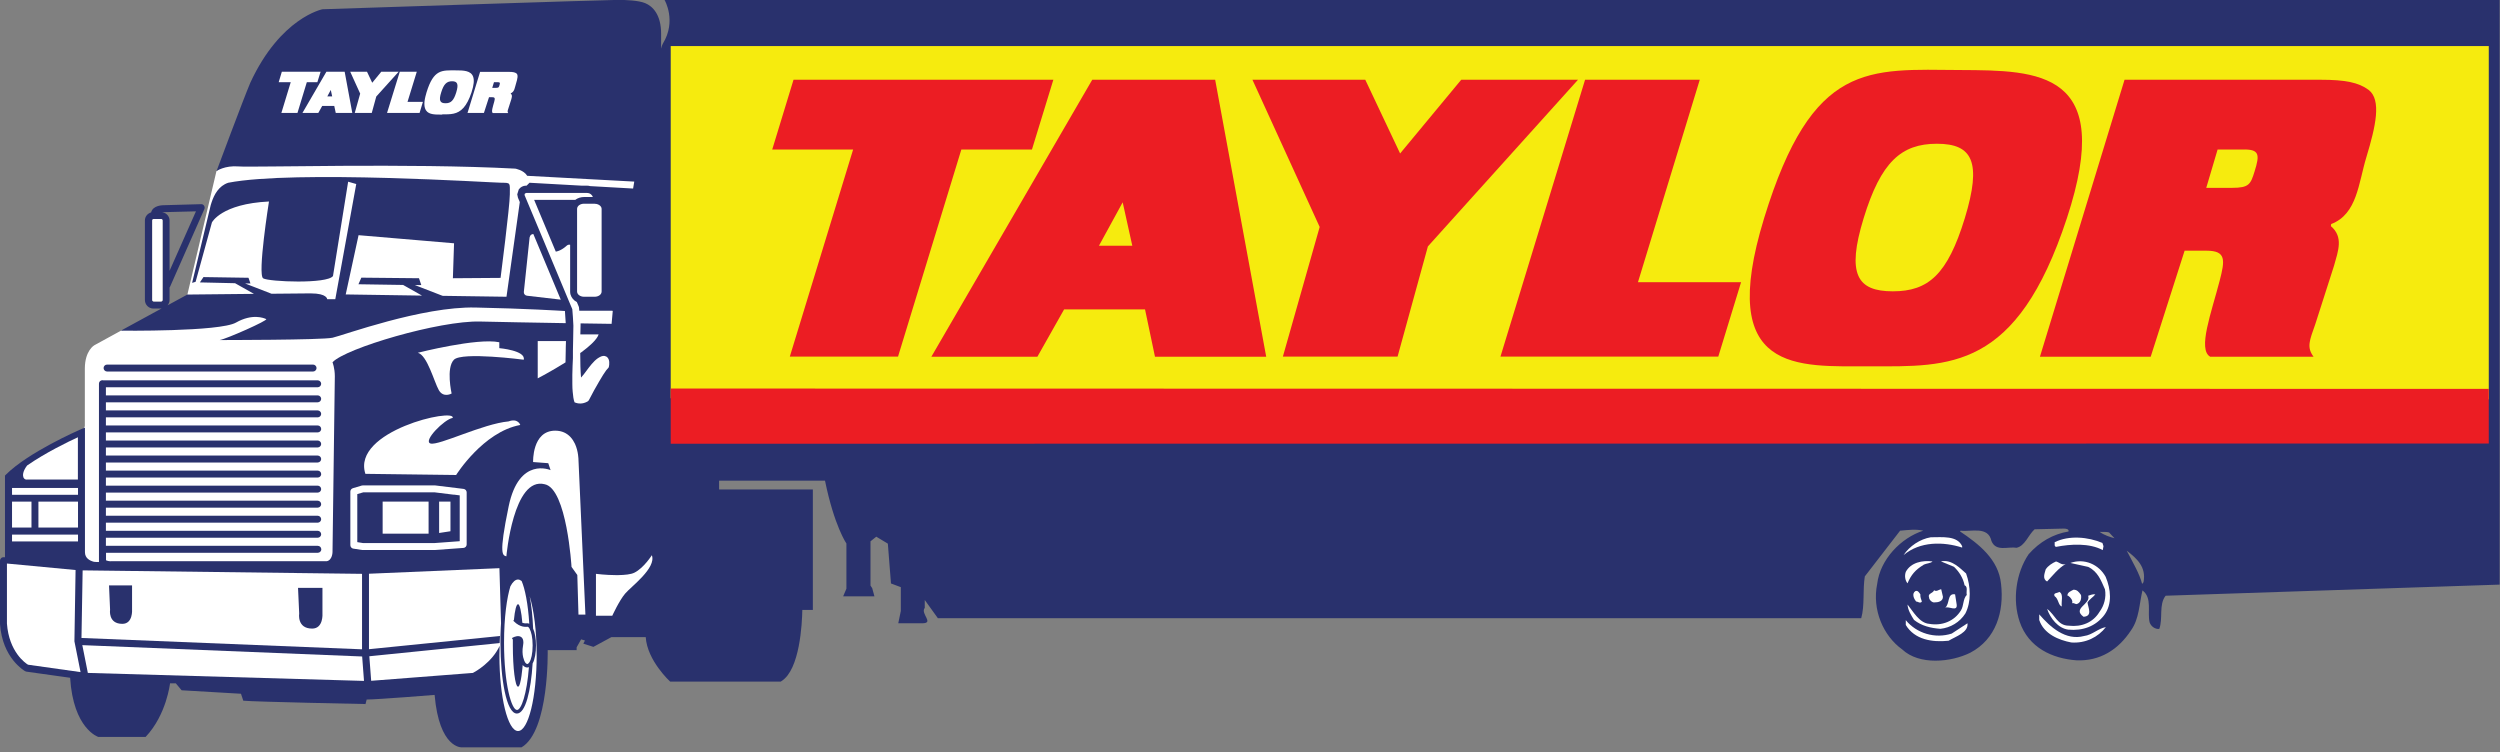 <?xml version="1.0" encoding="UTF-8"?> <svg xmlns="http://www.w3.org/2000/svg" id="a" viewBox="0 0 216 65"><rect x="0" y="0" width="216" height="65" fill="#808080" stroke="none"/><defs><style>.b{fill:#ec1d23;}.b,.c,.d,.e{stroke-width:0px;}.c{fill:#29316d;}.d{fill:#f6eb0e;}.e{fill:#fff;}</style></defs><path class="e" d="M16.37,25.69c1.28,0,12.15.36,12.15.36l15.56-.16,1.02-9.24.86-.6,9.12.5v-1.04l-9.41-.5c-.3-.5-.97-.63-.97-.63-9.22-.49-22.8-.02-24-.12-.97-.08-1.7.15-2,.53l-2.51,10.66.18.25Z"></path><path class="e" d="M8.85,48.9h19.43c.5-.1.96-1.38.96-1.38v-15.05c0-.7-.13-1.09-.13-1.09,1.11-1.21,9.07-3.41,12.59-3.31,2.42.07,7.51.18,7.51.18l-.05-1.65-2.7-.14s-.62-.07-5.25-.17c-4.63-.1-11.5,2.35-12.41,2.55-.9.2-8.66.34-8.66.34.6-.1,3.57-1.57,3.36-1.67-.2-.1-1.64-.8-3.05,0-1.35.77-8.26.57-9.96,1.04l-2.34,1.28s-.82.45-.82,2.03c0,.04,0,4.97,0,4.97l-.18.34v11l.73.5.95.21Z"></path><path class="c" d="M57.42,0s1.06,1.81-.15,3.77c-.05.08-.1.23-.15.43v-1.29c0-1.64-.72-2.37-1.38-2.64-.57-.24-1.73-.28-2.35-.28-1.08,0-25.53.81-25.53.81,0,0-3.62.71-6.23,6.34-.6,1.41-2.92,7.64-2.92,7.64,0,0,.7-.5,1.91-.4,1.21.1,14.68-.3,23.9.19,0,0,.73.12,1.03.62l9.25.5-.1.6-3.71-.21c-.1-.03-.2-.04-.31-.04h-.45l-4.48-.25-.25.25h-.05c-.25,0-.48.12-.63.33,0,0-.13.42-.13.42l.06.29s.06.14.16.38l-1.15,8.18-5.52-.08-2.4-.93h.56s-.2-.59-.2-.59l-4.98-.05-.25.57,3.86.06,1.63.92-6.59-.1,1.11-5.12,8.25.7-.1,3.02,4.12-.03s.8-6.21.8-7.21.1-1.01-.7-1.01-17.9-1.11-23.63,0c-.82.27-1.22,1.03-1.44,1.7-.02.07-.05.15-.07.22l-1.61,6.73.3-.09,1.41-5.13s.8-1.61,4.93-1.81c0,0-1.01,6.34-.5,6.64.5.3,5.53.5,6.03-.2l1.31-8.15.7.2-1.81,9.95h-.7s0-.5-1.41-.5c-.06,0-.13,0-.21,0h-.01c-.59,0-1.79.01-3.18.03l-2.29-.89h.47s-.17-.49-.17-.49l-3.89-.06-.31.46,3.04.07,1.63.92c-2.08.02-4.72.05-5.75.06h0s-1.71.93-1.71.93c.1-.13.17-.28.17-.46v-1.08s.03-.04.04-.06l2.97-6.72c.04-.09.03-.2-.03-.29-.06-.09-.16-.14-.26-.13l-3.22.09c-.08,0-.93,0-1.09.61,0,0,0,0,0,.01-.31.09-.54.36-.54.7v6.87c0,.41.33.74.74.74h.64s.05-.01.08-.02l-3.54,1.93s8.55.1,9.95-.7c1.41-.8,2.41-.4,2.61-.3.2.1-3.42,1.71-4.02,1.81,0,0,8.85,0,9.75-.2.91-.2,7.74-2.72,12.37-2.61,4.33.09,7.34.28,7.71.3,0,.11.05.72.07,1.05-2.69-.05-6.03-.1-7.38-.14-3.52-.1-11.66,2.31-12.77,3.52,0,0,.2.5.2,1.21l-.2,15.18s0,.7-.5.8H9.66s-.27.03-.5-.08v-.65h18.3c.16,0,.3-.13.3-.3s-.14-.3-.3-.3H9.15v-.7h18.3c.16,0,.3-.14.3-.3s-.14-.3-.3-.3H9.15v-.7h18.3c.16,0,.3-.14.3-.3s-.14-.3-.3-.3H9.15v-.7h18.3c.16,0,.3-.14.3-.3s-.14-.3-.3-.3H9.15v-.7h18.3c.16,0,.3-.14.3-.3s-.14-.3-.3-.3H9.15v-.7h18.3c.16,0,.3-.13.3-.3s-.14-.3-.3-.3H9.15v-.7h18.3c.16,0,.3-.14.3-.3s-.14-.3-.3-.3H9.15v-.7h18.3c.16,0,.3-.14.3-.3s-.14-.3-.3-.3H9.15v-.7h18.3c.16,0,.3-.13.3-.3s-.14-.3-.3-.3H9.15v-.7h18.3c.16,0,.3-.14.3-.3s-.14-.3-.3-.3H9.15v-.7h18.3c.16,0,.3-.14.3-.3s-.14-.3-.3-.3H9.15v-.7h18.3c.16,0,.3-.14.3-.3s-.14-.3-.3-.3H8.91s-.04-.01-.06-.01c-.17,0-.3.13-.3.3v15.39s0,0,0,.02c-.12,0-.27,0-.43-.02-.36-.09-.78-.31-.78-.83v-1.74s0,0,0,0c0,0,0,0,0,0v-2.84s0,0,0,0h0v-6.19l-.42.18c-.18.08-4.47,1.96-6.4,3.88l-.09.09v7.06c-.06,0-.1-.01-.1-.01-.08,0-.17.02-.23.08-.06.06-.1.14-.1.22v4.87S0,53.92,0,53.92c.21,2.95,2.09,4.02,2.17,4.07.03.02.07.03.11.04l3.78.53c.27,4.42,2.43,5.11,2.43,5.11h4.09c1.81-1.91,2.11-4.63,2.11-4.63h.5l.5.6,5.13.3.2.6c1,.1,10.56.29,10.56.29l.1-.39c.91,0,5.87-.4,5.87-.4.4,4.63,2.33,4.53,2.33,4.53h5.18c2.41-1.41,2.26-8.4,2.26-8.4h2.5v-.24l.39-.69.33.1-.14.27.87.28,1.55-.84h2.97c.13,2.03,2.11,3.84,2.11,3.84h9.56l.07-.05c1.58-1,1.77-4.97,1.79-6.14h.91v-10.41h-8.1v-.76h9.15c.8,3.92,1.85,5.43,1.85,5.43v3.9l-.28.66h2.7l-.19-.7-.15-.23v-3.82l.5-.4,1,.6.27,3.44.85.32v2.06l-.22,1.06h2.07c1.08,0-.19-.83.22-1.33v-.68l1.13,1.57h79.78c.31-1.08.12-2.44.31-3.61l3.05-3.95c.71-.06,1.36-.15,2,0-1.94.62-3.73,2.5-3.98,4.59-.46,2.25.53,4.5,2.16,5.67,1.48,1.39,4.23,1.11,5.89.28,2.22-1.17,2.93-3.55,2.65-5.95-.22-2.13-1.94-3.45-3.55-4.53l.06-.06c.87.12,2.38-.43,2.66.89.4.96,1.42.46,2.16.59.74-.15,1.02-1.11,1.57-1.6l2.5-.06c.19,0,.49.03.43.25-1.32.22-2.5.89-3.45,1.97-1.08,1.6-1.42,3.92-.77,5.83.77,2.25,2.83,3.18,4.9,3.33,2,.09,3.61-.89,4.72-2.59.71-.99.71-2.28.99-3.45.87.65.4,1.91.62,2.77.12.34.46.59.83.56.34-.89-.06-2.1.55-2.87l28.86-.96V0H57.42ZM14.05,25.92c0,.07-.06.13-.13.13h-.64c-.07,0-.13-.06-.13-.13v-6.87c0-.07.06-.13.13-.13h.64c.07,0,.13.06.13.13v6.87ZM14.04,18.33s.09,0,.13,0c.01,0,1.86-.05,2.76-.07-.23.53-1.54,3.47-2.28,5.14v-4.35c0-.36-.27-.65-.61-.71ZM181.4,45.95c.22.03.59-.03.83.06l.46.49c-.34-.09-.89-.25-1.3-.56ZM185.2,50.3l-.12.15c-.22-.89-.87-1.97-1.33-2.87.89.68,1.7,1.42,1.45,2.71Z"></path><path class="c" d="M9.25,32.1h17.8c.16,0,.3-.14.3-.3s-.14-.3-.3-.3H9.25c-.17,0-.3.14-.3.3s.14.3.3.3"></path><path class="e" d="M181.68,47.53l.06-.34-.09-.28c-1.23-.52-2.9-.68-4.13-.06.03.15-.06.34.12.4,1.27-.25,2.9-.34,4.04.28"></path><path class="e" d="M177.64,48.51c-.34.15-.68.37-.89.68-.09.34-.31.83.12,1.05.53-.56.93-1.11,1.6-1.51-.34.12-.55-.15-.83-.22"></path><path class="e" d="M178.88,48.64l1.54.34c.83.4,1.11,1.17,1.45,1.94.12.68-.06,1.39-.47,1.94-.55.92-1.54,1.33-2.65,1.2-.99,0-1.2-.96-1.88-1.45.28.83.96,1.67,1.82,1.79,1.26.12,2.37-.28,3.12-1.26.71-.96.56-2.25.12-3.3-.59-1.08-1.85-1.63-3.05-1.2"></path><path class="e" d="M179.15,50.95c-.21.12-.55.22-.52.52h.06c.22.15.43.43.34.65.19-.06.28.12.43.06.28-.09.4-.43.34-.77-.19-.28-.34-.46-.65-.46"></path><path class="e" d="M177.92,51.14c-.13.12-.56.06-.4.37.34.22.31.8.62.89-.07-.43.18-1.08-.22-1.26"></path><path class="e" d="M180.02,53.29c.8-.06.4-.77.34-1.23.18-.31.49-.46.68-.71-.25-.03-.4.06-.62.12.25.74-1.42,1.08-.4,1.82"></path><path class="e" d="M176.19,53.08v.49c.4,1.2,1.67,1.73,2.77,1.94,1.23.09,2.32-.46,2.99-1.33-.68.12-1.17.68-1.88.77-1.6.43-2.93-.77-3.89-1.88"></path><path class="e" d="M169.53,47.31v-.12c-.43-.93-1.7-.77-2.71-.77-.92.15-1.85.77-2.35,1.54,1.42-1.2,3.43-1.17,5.06-.65"></path><path class="e" d="M166.2,48.79c.25-.12.62-.12.77-.28-.87-.12-1.88.09-2.31.9-.12.34-.06.74.15.99.31-.74.68-1.17,1.39-1.6"></path><path class="e" d="M167.71,48.51l1.11.46c.46.43.8.99.92,1.6.31.12.12.56.19.83-.34.34-.25.93-.5,1.33-.58.96-1.66,1.36-2.74,1.17-.86-.06-1.42-1.11-1.88-1.67.03.49.31.93.56,1.33.65.52,1.45.71,2.28.77.86-.09,1.67-.56,2.16-1.33.52-1.02.46-2.34.06-3.45-.53-.46-1.23-1.23-2.16-1.05"></path><path class="e" d="M167.1,51.01c-.12.28-.56.25-.43.61,0,.19.24.43.43.43.37,0,.77-.09.77-.49l-.15-.65c-.22.03-.4.24-.61.09"></path><path class="e" d="M165.49,51.07c-.34.22-.12.68.06.9.16,0,.37.21.5,0-.07-.22-.15-.37-.13-.62-.09-.12-.21-.37-.43-.28"></path><path class="e" d="M169.04,52.12l-.12-.77c-.71-.12-.43.83-.87,1.17.28-.22,1.17.46.99-.4"></path><path class="e" d="M164.66,53.57v.43c.77,1.27,2.28,1.51,3.7,1.36.61-.37,1.73-.71,1.63-1.51l-1.36.89c-1.42.46-3.03,0-3.98-1.17"></path><path class="e" d="M44.75,52.2c.16,0,.3.64.38,1.61.22.07.39.05.42.04.06,0,.12.02.18.04-.11-1.76-.38-3.04-.66-3.69-.1-.08-.21-.13-.31-.13-.24,0-.46.21-.66.58-.3.97-.55,2.66-.55,4.88,0,3.6.65,5.81,1.12,5.81.37,0,.85-1.37,1.03-3.7-.05.02-.09.03-.15.03-.1,0-.25-.04-.39-.21,0,0-.14,1.87-.4,1.87-.25,0-.45-1.6-.45-3.57v-.5l-.08-.13s.04-.02.09-.05c.16-.08.48-.2.71-.04.13.09.19.25.19.47,0,.01-.01.19-.03.28-.07.38-.05.72.01.99.05.21.12.38.2.49.06.07.11.1.16.1.05,0,.12-.06.18-.15.15-.23.28-.73.28-1.46s-.13-1.18-.26-1.43c-.06-.12-.13-.18-.18-.18-.01,0-.18.03-.42-.02-.22-.05-.5-.18-.76-.45,0,0-.04-.04-.06-.05l.06-.05c.08-.84.21-1.38.36-1.38"></path><path class="e" d="M46.05,54.28c.17.37.26.93.26,1.49,0,.59-.09,1.19-.29,1.55-.15,2.35-.61,4.33-1.36,4.33-.92,0-1.41-3.03-1.42-6.04,0-.02,0-.47,0-.67,0-.36.05-1.09.05-1.1-.05-1.73-.13-4.38-.14-4.75-1.6.07-9.62.41-11.27.48v6.52l11.32-1.14c-.01.2-.02.4-.03.61-1.86.19-9.57.97-11.26,1.14l.16,2.12c1.55-.12,8.79-.68,8.79-.68.21-.11,1.65-.9,2.31-2.34,0,.27-.02.54-.02.82,0,3.61.72,6.54,1.61,6.54s1.61-2.93,1.61-6.54c0-2.08-.24-3.93-.61-5.12.16.8.26,1.77.3,2.78"></path><path class="e" d="M7.11,55.73c.13.63.38,1.89.48,2.41,2.34.07,21.24.61,23.86.69-.04-.54-.12-1.6-.16-2.11l-24.19-.98"></path><path class="e" d="M31.28,49.58c-2.6-.03-21.44-.26-24.14-.3-.02,1.1-.08,4.87-.1,5.84,2.59.1,21.72.88,24.24.98v-6.53M10.57,53.9c-1.25,0-1.06-1.23-1.06-1.23l-.09-2.09h1.99v2.09s.09,1.23-.84,1.23ZM26.97,54.31c-1.33,0-1.12-1.31-1.12-1.31l-.1-2.21h2.11v2.21s.1,1.31-.89,1.31Z"></path><path class="e" d="M6.96,58.07l-4.54-.64c-.22-.13-1.64-1.1-1.82-3.55v-5.19l5.93.56-.1,6.16s.53,2.66.53,2.66Z"></path><path class="e" d="M2.31,41.43h4.42v-3.65c-.83.38-2.81,1.34-4.39,2.44-.42.56-.37.89-.31,1.04.05.11.16.18.27.18"></path><rect class="e" x="1.04" y="42.16" width="5.7" height=".59"></rect><rect class="e" x="1.04" y="43.34" width="1.68" height="2.24"></rect><rect class="e" x="3.32" y="43.34" width="3.42" height="2.24"></rect><path class="e" d="M6.74,46.19H1.04v.59h5.7v-.59"></path><path class="e" d="M37.94,46.05c.33-.05.77-.12.98-.15v-2.56h-.98v2.7"></path><path class="e" d="M33.06,46.11c.96,0,3.05,0,3.97,0v-2.77h-3.97v2.77"></path><path class="e" d="M37.62,41.94h-6.27s-.06,0-.09.01l-.77.23c-.13.04-.22.16-.22.29v4.63c0,.15.11.28.25.3l.77.12s.03,0,.05,0h6.23s2.47-.18,2.47-.18c.16-.01.28-.14.28-.3v-4.5c0-.15-.11-.28-.27-.3l-2.45-.3M39.72,46.76c-.44.03-2.17.16-2.17.16h-6.19s-.27-.04-.49-.08v-4.15c.21-.06.46-.14.51-.15h6.19s.92.11,1.62.2c.02,0,.05,0,.07,0,.18.02.34.04.46.06v3.95Z"></path><path class="e" d="M44.95,36.71s-.2-.6-1.01-.3c-2.21.2-6.03,2.11-6.74,1.91-.7-.2,1.21-2.11,1.91-2.21.3-.9-8.75,1.11-7.54,4.83l7.84.1s2.32-3.72,5.53-4.32"></path><path class="e" d="M49.68,38.35c-.1-.21-.23-.42-.4-.6-.3-.31-.71-.54-1.31-.54-2.01,0-1.91,2.71-1.91,2.71l1.31.1.2.6s-2.72-1.21-3.62,3.12c-.9,4.33-.5,4.22-.2,4.33,0,0,.6-6.94,3.32-6.23,1.91.4,2.31,7.14,2.31,7.14l.5.7.1,3.42h.6l-.6-13.38s0-.71-.3-1.37"></path><path class="e" d="M43.14,30.07v-.5c-1.91-.4-7.04.91-7.04.91.81.2,1.41,2.51,1.81,3.22.4.71,1.11.3,1.11.3,0,0-.5-2.21.2-2.92.7-.7,6.03,0,6.03,0,.2-.8-2.11-1-2.11-1"></path><path class="e" d="M48.86,31.3l.02-1.02s0-.37.02-.81h-2.44v3.22s1.17-.61,2.4-1.38"></path><path class="e" d="M45.76,20.49l-.5,4.73c-.02.16.1.31.27.33l2.92.34c-.54-1.3-1.55-3.7-2.37-5.67-.16,0-.29.11-.31.27"></path><path class="e" d="M51.48,17.62s-.07-.02-.11-.02h-.9c-.35,0-.61.2-.61.45v7.14c0,.25.27.45.61.45h.9c.35,0,.61-.2.61-.45v-7.14c0-.22-.22-.4-.51-.44"></path><path class="e" d="M56.32,47.97s-.7,1.11-1.51,1.51c-.3.15-.83.2-1.38.21h-.22c-.87,0-1.72-.11-1.72-.11v3.62h1.41s.6-1.31,1.11-1.91c.5-.6,2.72-2.21,2.31-3.32Z"></path><path class="e" d="M13.28,26.05c-.07,0-.13-.06-.13-.13v-6.87c0-.07.06-.13.13-.13h.64c.07,0,.13.06.13.13v6.87c0,.07-.06.13-.13.13h-.64"></path><polyline class="e" points="24.31 9.76 25.7 9.76 26.51 7.1 27.42 7.1 27.7 6.2 24.35 6.2 24.08 7.1 25.12 7.1 24.31 9.76"></polyline><path class="e" d="M26.13,9.76h1.37l.34-.61h1.04l.13.61h1.43l-.66-3.56h-1.58l-2.07,3.56ZM28.28,8.33l.3-.56.12.56h-.43Z"></path><polygon class="e" points="31.12 8.09 30.26 6.2 31.71 6.2 32.16 7.15 32.94 6.2 34.44 6.2 32.51 8.34 32.12 9.76 30.65 9.76 31.12 8.09"></polygon><polyline class="e" points="33.44 9.76 36.25 9.76 36.54 8.8 35.21 8.8 36.01 6.2 34.54 6.2 33.44 9.76"></polyline><path class="e" d="M38.2,9.88c.69,0,1.32.03,1.85-.57.25-.28.48-.7.69-1.33.21-.65.24-1.07.14-1.35-.19-.54-.85-.55-1.5-.55-1.19,0-1.91-.12-2.53,1.91-.04.13-.07.25-.1.37-.14.59-.09.95.06,1.18.26.39.85.36,1.41.36M38.49,8.92c-.46,0-.6-.22-.37-.94.22-.72.48-.96.94-.96s.58.24.36.96c-.22.72-.47.94-.92.94Z"></path><path class="e" d="M40.38,9.76h1.43l.44-1.36h.28c.26,0,.24.12.17.39-.11.41-.28.88-.12.98h1.33c-.09-.12-.05-.21.02-.42l.24-.75c.05-.19.12-.37-.04-.51v-.03c.34-.13.35-.53.46-.86.12-.39.2-.73.03-.86-.13-.09-.29-.13-.62-.13h-2.52l-1.09,3.56M42.67,7.1h.32c.22,0,.23.06.16.28-.05.16-.07.21-.29.21h-.33l.15-.49Z"></path><path class="e" d="M52.9,26.85h-2.85c-.01-.14-.02-.23-.02-.23,0-.05-.01-.1-.03-.14,0,0-.06-.14-.16-.38-.27-.14-.47-.38-.55-.66-.02-.08-.03-.16-.03-.24v-4.05c-.1-.03-.21,0-.29.07,0,0-.45.44-.94.52,0,0,0,0-.01,0-.83-1.99-1.66-3.97-1.87-4.47h3.55c.21-.16.48-.25.79-.25h.73c-.02-.06-.05-.12-.1-.17-.1-.12-.24-.18-.42-.18h-5.23s-.1.03-.13.07c0,0-.03.08-.01.14l1.53,3.65,2.26,5.41.33.78v.05s0,.05.01.12c.02.23.06.76.07,1.06.01.11.01.19.01.19l-.02,1.19-.02.98v.63s-.03.66-.03.66c-.02.5-.03,1.07-.02,1.61,0,.22.01.44.03.64.03.36.07.68.16.91.3.13.69.17,1.12-.07.05-.03.09-.07.12-.12.28-.55.6-1.13.89-1.62.24-.42.46-.76.6-.95.05-.07.1-.12.13-.15.06-.04.1-.11.11-.18.03-.15.11-.64-.2-.85-.01,0-.03-.01-.04-.02-.17-.09-.37-.06-.6.08-.04.02-.08.04-.13.08-.38.27-.7.71-.99,1.1-.13.18-.32.43-.45.56-.05-.57-.07-1.32-.07-2.12.04-.03.08-.06.12-.08.34-.25.64-.5.89-.74.3-.29.51-.56.58-.79h-1.58c0-.27.01-.53.02-.79,0,0,0-.07,0-.16h0c1.7.03,2.68.04,2.68.04l.1-1.11Z"></path><polygon class="d" points="215.03 3.98 57.95 3.98 57.95 34.41 215.03 34.5 215.03 3.98"></polygon><path class="b" d="M215.03,38.33v-4.73l-157.08-.03v4.77l157.08-.02Z"></path><polygon class="b" points="73.71 12.92 66.72 12.92 68.56 6.89 91.01 6.89 89.16 12.92 83.06 12.92 77.59 30.81 68.24 30.81 73.71 12.92"></polygon><path class="b" d="M94.38,6.89h10.61l4.41,23.93h-9.61l-.86-4.09h-6.99l-2.31,4.09h-9.16l13.9-23.93M97,17.48l-2.05,3.75h2.88l-.83-3.75Z"></path><polygon class="b" points="114.02 19.61 108.21 6.89 117.96 6.89 120.97 13.26 126.25 6.89 136.34 6.89 123.37 21.29 120.75 30.81 110.84 30.81 114.02 19.61"></polygon><polygon class="b" points="136.95 6.89 146.86 6.89 141.52 24.38 150.43 24.38 148.46 30.81 129.64 30.81 136.95 6.89"></polygon><path class="b" d="M169.41,6.05c6.69.04,13.37.03,9.17,12.8-4.34,13.2-10.13,12.81-16.99,12.8-6.28-.01-13.31.71-9.17-12.8,4.17-13.61,9-12.85,16.99-12.8M163.54,25.17c3.08,0,4.73-1.46,6.22-6.32,1.48-4.86.67-6.43-2.41-6.43s-4.84,1.57-6.33,6.43c-1.49,4.86-.56,6.32,2.52,6.32Z"></path><path class="b" d="M183.55,6.89h16.93c2.17,0,3.3.24,4.16.87,1.15.87.61,3.18-.18,5.8-.69,2.25-.79,4.94-3.05,5.8l-.02.18c1.1.94.63,2.13.27,3.42l-1.62,5.05c-.5,1.42-.76,1.99-.15,2.81h-8.93c-1.1-.62.1-3.79.82-6.57.46-1.78.57-2.59-1.14-2.59h-1.89l-2.93,9.16h-9.57l7.31-23.93M190.63,16.23h2.22c1.47,0,1.6-.31,1.94-1.4.47-1.49.44-1.96-1.07-1.91h-2.12l-.98,3.31Z"></path></svg> 